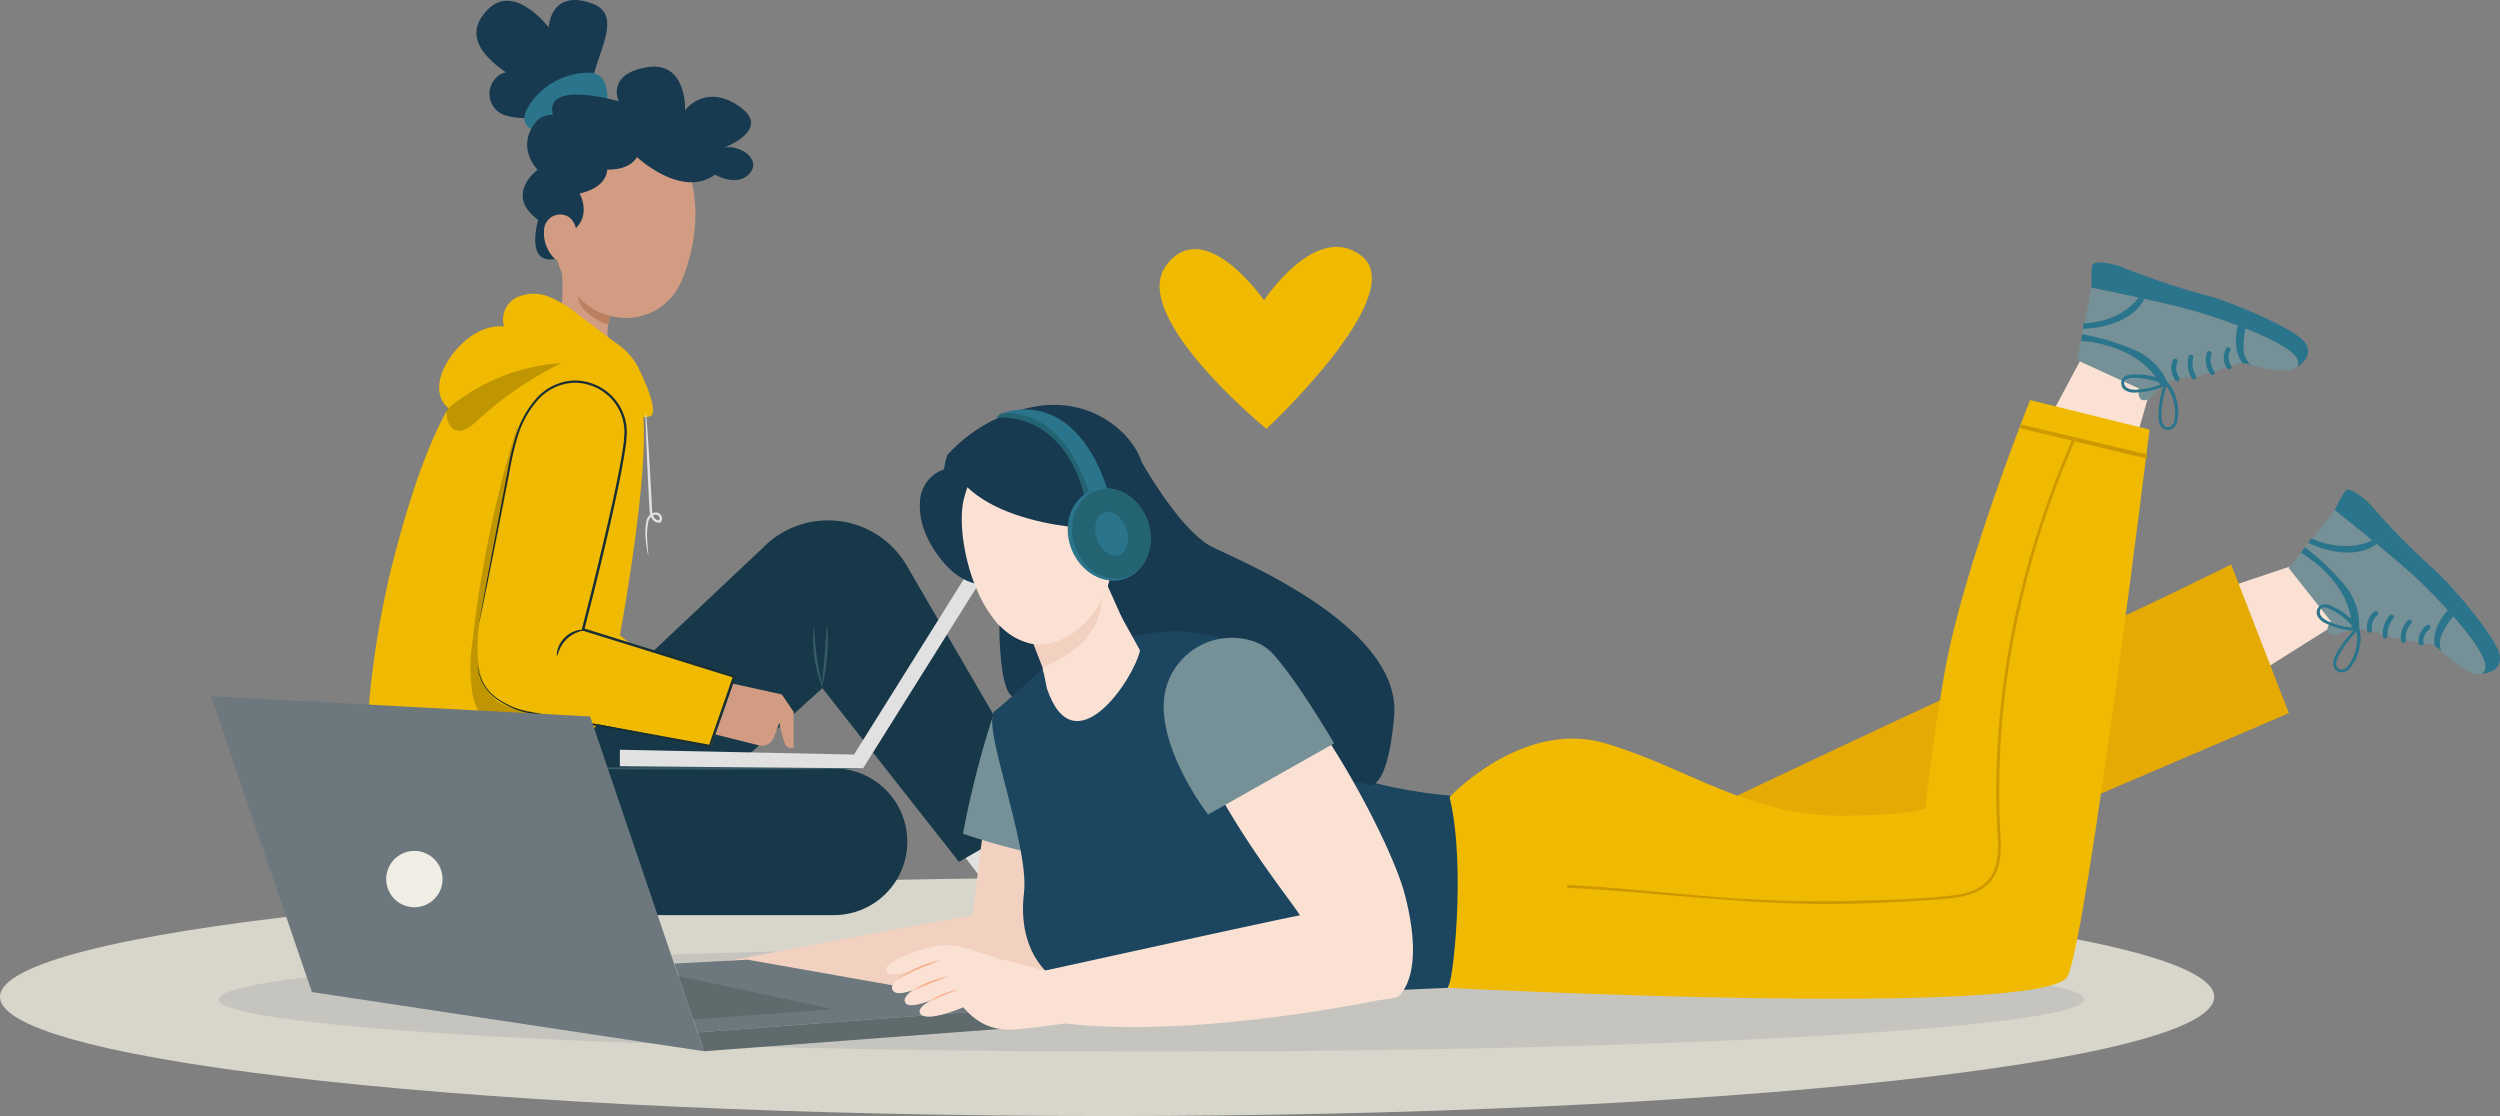 <svg id="Gruppe_3167" data-name="Gruppe 3167" xmlns="http://www.w3.org/2000/svg" xmlns:xlink="http://www.w3.org/1999/xlink" width="485.453" height="216.714" viewBox="0 0 485.453 216.714"><rect x="0" y="0" width="485.453" height="216.714" fill="#808080" stroke="none"/><defs><clipPath id="clip-path"><rect id="Rechteck_1366" data-name="Rechteck 1366" width="485.453" height="216.714" fill="none"/></clipPath><clipPath id="clip-path-3"><rect id="Rechteck_1361" data-name="Rechteck 1361" width="7.33" height="4.929" fill="none"/></clipPath><clipPath id="clip-path-4"><rect id="Rechteck_1362" data-name="Rechteck 1362" width="23.275" height="13.893" fill="none"/></clipPath><clipPath id="clip-path-5"><rect id="Rechteck_1363" data-name="Rechteck 1363" width="24.625" height="61.093" fill="none"/></clipPath><clipPath id="clip-path-6"><rect id="Rechteck_1364" data-name="Rechteck 1364" width="22.306" height="13.138" fill="none"/></clipPath></defs><g id="Gruppe_3166" data-name="Gruppe 3166" clip-path="url(#clip-path)"><g id="Gruppe_3165" data-name="Gruppe 3165"><g id="Gruppe_3164" data-name="Gruppe 3164" clip-path="url(#clip-path)"><path id="Pfad_3935" data-name="Pfad 3935" d="M204.617.653c-8.089-2.875-8.375,4.675-8.375,4.675S189.6-3.506,184.369,1.891s.259,9.807,3.556,12.17c-2.8.447-4.548,4.686-1.855,7.325s9.566.809,13.633,2.417l5.819-3.236c-4.106-5.612,7.182-17.037-.9-19.915" transform="translate(-89.695 0)" fill="#173a50"/><path id="Pfad_3936" data-name="Pfad 3936" d="M205.356,39.993c-3.731-.719-6.11-2.118-3.95-5.723A13.883,13.883,0,0,1,213.128,27.8c5.031.047,3.252,7.719,3.252,7.719Z" transform="translate(-98.742 -13.683)" fill="#2a748c"/><path id="Pfad_3937" data-name="Pfad 3937" d="M211.088,97.9c.622,5.782.83,16.3-3.475,19.744,0,0,1.057,5.9,11.617,6.818,11.616,1.007,6.051-5.284,6.051-5.284-6.208-2.064-5.636-6.754-4.148-11.075Z" transform="translate(-102.201 -48.193)" fill="#d19c81"/><path id="Pfad_3938" data-name="Pfad 3938" d="M221.784,106.1l5.945,6.034a18.281,18.281,0,0,0-.817,3.089c-2.391-.56-5.854-3.045-5.89-5.6a10.236,10.236,0,0,1,.762-3.519" transform="translate(-108.802 -52.228)" fill="#bc7f60"/><path id="Pfad_3939" data-name="Pfad 3939" d="M213.114,60.763c-1.142,9.476-1.825,13.463,2.028,19.138,5.794,8.54,17.683,7.867,21.632-1.078,3.554-8.051,4.819-22.2-3.67-27.6a13.017,13.017,0,0,0-19.99,9.544" transform="translate(-104.468 -24.192)" fill="#d19c81"/><path id="Pfad_3940" data-name="Pfad 3940" d="M206.684,67.615c3.13-.367,6.693-3.435,4.274-8.433,0,0,6.293-1.013,5.277-6.087s-10.216-12.449-13.94-7.577.505,9.068.505,9.068-6.6,4.792.107,9.74c0,0-2.846,9.448,4.087,7.393Z" transform="translate(-98.403 -21.621)" fill="#173a50"/><path id="Pfad_3941" data-name="Pfad 3941" d="M208.051,85.113a6.974,6.974,0,0,0,1.671,5.059c1.612,1.839,3.75.723,4.419-1.5.6-2,.491-5.361-1.663-6.387a3.133,3.133,0,0,0-4.426,2.825" transform="translate(-102.407 -40.354)" fill="#d19c81"/><path id="Pfad_3942" data-name="Pfad 3942" d="M217.652,44.76c4.572,1.421,8.579.7,10-1.71,0,0,8.614,8.127,15.143,3.407,0,0,4.365,2.549,6.754-.263s-2.094-5.631-4.96-4.989c0,0,9.48-3.554,2.849-8.059S237,33.941,237,33.941s.4-9.712-7.515-8.329-5.371,6.6-5.371,6.6-15.892-4.658-12.446,3.594,5.981,8.957,5.981,8.957" transform="translate(-103.958 -12.542)" fill="#173a50"/><path id="Pfad_3943" data-name="Pfad 3943" d="M214.98,335.663C96.25,335.663,0,346.025,0,358.807S96.25,381.95,214.98,381.95s214.98-10.362,214.98-23.144-96.25-23.144-214.98-23.144" transform="translate(0 -165.236)" fill="#d8d6cb"/><path id="Pfad_3944" data-name="Pfad 3944" d="M264.82,362.186c-100.025,0-181.111,4.549-181.111,10.161S164.8,382.508,264.82,382.508s181.111-4.549,181.111-10.161-81.086-10.161-181.111-10.161" transform="translate(-41.207 -178.292)" fill="#c6c4be"/><path id="Pfad_3945" data-name="Pfad 3945" d="M365.559,312.782l7.223,9.438,13.757-6.087-8.8-14.12Z" transform="translate(-179.953 -148.671)" fill="#e1e1e1"/><path id="Pfad_3946" data-name="Pfad 3946" d="M393.366,327.069l-1.571-2.4-13.48,8.53,3.178,5.325.885-.442c3.919-2,19.786-10.428,21.876-12.673,2.332-2.5-10.888,1.66-10.888,1.66" transform="translate(-186.232 -159.793)" fill="#163849"/><g id="Gruppe_3154" data-name="Gruppe 3154" transform="translate(192.858 173.596)" opacity="0.5"><g id="Gruppe_3153" data-name="Gruppe 3153"><g id="Gruppe_3152" data-name="Gruppe 3152" clip-path="url(#clip-path-3)"><path id="Pfad_3947" data-name="Pfad 3947" d="M387.17,344.029a5.619,5.619,0,0,0-3.423-2.052,4.642,4.642,0,0,0-3.907,1.033l2.3,3.823Z" transform="translate(-379.84 -341.904)" fill="#fff"/></g></g></g><g id="Gruppe_3157" data-name="Gruppe 3157" transform="translate(195.105 164.836)" opacity="0.5"><g id="Gruppe_3156" data-name="Gruppe 3156"><g id="Gruppe_3155" data-name="Gruppe 3155" clip-path="url(#clip-path-4)"><path id="Pfad_3948" data-name="Pfad 3948" d="M402.873,325.259s4.784-1.2,4.666-.228-15.833,10.1-23.116,13.514l-.157-.32,18.42-10.486s-.594-1.98.187-2.479" transform="translate(-384.267 -324.651)" fill="#fff"/></g></g></g><path id="Pfad_3949" data-name="Pfad 3949" d="M185.753,255.1l53.821-50.753a17.693,17.693,0,0,1,28.013,3.584l27.536,47.316-17.471,10.08L251.131,231.6l-26.575,24.012Z" transform="translate(-91.44 -97.97)" fill="#163849"/><path id="Pfad_3950" data-name="Pfad 3950" d="M154.44,304.322c-.228.684-1.825,18.025,21.447,18.025h62.181a14.251,14.251,0,0,0,0-28.5h-57.9a14.246,14.246,0,0,0-6,1.323Z" transform="translate(-75.973 -144.65)" fill="#163849"/><path id="Pfad_3951" data-name="Pfad 3951" d="M274.46,293.6c0,.138-12.843.249-28.682.249s-28.684-.112-28.684-.249,12.84-.249,28.684-.249,28.682.112,28.682.249" transform="translate(-106.868 -144.408)" fill="#375a64"/><path id="Pfad_3952" data-name="Pfad 3952" d="M311.022,239.824c.15,0,.156,2.69.644,5.952.472,3.265,1.241,5.841,1.1,5.886a24.941,24.941,0,0,1-1.743-11.838" transform="translate(-153.028 -118.057)" fill="#375a64"/><path id="Pfad_3953" data-name="Pfad 3953" d="M315.336,239.061a37.563,37.563,0,0,1-1.042,12.156c-.142-.025.239-2.729.521-6.078s.377-6.077.521-6.078" transform="translate(-154.701 -117.682)" fill="#375a64"/><path id="Pfad_3954" data-name="Pfad 3954" d="M237.072,250.3V247.1l45.462.93,26.176-41.822,2.4,1.733L284.295,250.7Z" transform="translate(-116.703 -101.51)" fill="#e1e1e1"/><path id="Pfad_3955" data-name="Pfad 3955" d="M286.5,263.572l2.288,3.393v6.986a1.516,1.516,0,0,1-1.657-.673,28.049,28.049,0,0,1-1.1-4.183l-1.107,2.86a2.467,2.467,0,0,1-2.9,1.5l-8.429-2.114,3.444-9.851Z" transform="translate(-134.678 -128.725)" fill="#d19c81"/><path id="Pfad_3956" data-name="Pfad 3956" d="M174.4,132.7s-12.583,3.145-16.358,8.808-8.075,15.059-12.706,33.284c-4.041,15.9-7.159,41.3-2.783,47.264,3.014,4.1,4.935,5.148,4.935,5.148l9.71-3.478a75.079,75.079,0,0,0,25.287-15.218l14.9-13.594-7.887-6.221s6-32.409,4.4-43.733c-1.394-9.9-19.5-12.26-19.5-12.26" transform="translate(-69.13 -65.324)" fill="#f0ba03"/><path id="Pfad_3957" data-name="Pfad 3957" d="M191.2,132.437c-4.842,1.2-9.5,3.168-16.119,3.722a7.341,7.341,0,0,1-4.468-.973c-4.177-2.579-2.731-7.354-.447-10.569,2.42-3.408,6.23-6.341,10.389-5.922a4.79,4.79,0,0,1,2.377-5.6,7.83,7.83,0,0,1,6.438-.145,23.181,23.181,0,0,1,5.64,3.465l7.115,5.37a13.534,13.534,0,0,1,4.163,4.243c.921,1.775,4.327,8.737,2.814,10.043,0,0-1.935.564-2.871,0a1.785,1.785,0,0,1-.174-.122,17.406,17.406,0,0,0-14.855-3.509" transform="translate(-82.68 -55.295)" fill="#f0ba03"/><path id="Pfad_3958" data-name="Pfad 3958" d="M191.289,163.557l-8.318,38.88a13.92,13.92,0,0,0,8.851,15.993l36.147,6.932,4.507-13.473-29.334-9.151,8.6-37.56Z" transform="translate(-89.918 -80.514)" fill="#f0ba03"/><path id="Pfad_3959" data-name="Pfad 3959" d="M182.66,200.951a1.266,1.266,0,0,1,.057.227c.035.168.079.388.137.673l.1.5.21.578.247.676.4.722a9.64,9.64,0,0,0,2.924,3.09,16.4,16.4,0,0,0,5.3,2.313L227.8,216.27l-.242.14,4.7-13.479.149.3-29.338-9.135-.225-.07.058-.23,1.609-6.306c1.7-6.808,3.3-13.472,4.693-19.94.681-3.235,1.327-6.422,1.771-9.562.131-.785.127-1.562.2-2.337a10.354,10.354,0,0,0-.256-2.273,9.493,9.493,0,0,0-2-3.983,9.787,9.787,0,0,0-7.664-3.432,10,10,0,0,0-7.116,3.6,18.76,18.76,0,0,0-3.667,6.758,59.82,59.82,0,0,0-1.663,7c-1.778,9.011-3.217,16.31-4.217,21.377l-1.171,5.807-.317,1.508c-.074.339-.125.511-.125.511s.017-.178.075-.52l.269-1.517c.25-1.352.613-3.311,1.079-5.825l4.061-21.407A59.722,59.722,0,0,1,190.1,156.2a19.115,19.115,0,0,1,3.724-6.914,10.427,10.427,0,0,1,7.41-3.765,10.225,10.225,0,0,1,8.028,3.572,9.959,9.959,0,0,1,2.109,4.176,10.814,10.814,0,0,1,.272,2.383c-.07.793-.069,1.608-.2,2.395-.444,3.167-1.088,6.358-1.766,9.6-1.386,6.479-2.981,13.147-4.687,19.96l-1.611,6.311-.167-.3,29.328,9.167.229.072-.08.226-4.735,13.467-.061.174-.181-.034c-14.8-2.767-27.113-5.027-35.746-6.721a16.47,16.47,0,0,1-5.353-2.4,9.671,9.671,0,0,1-2.927-3.183l-.388-.741-.236-.691-.2-.589c-.03-.185-.058-.354-.083-.506-.044-.288-.078-.512-.1-.682a1.217,1.217,0,0,1-.024-.231" transform="translate(-89.917 -71.634)" fill="#1a2e35"/><path id="Pfad_3960" data-name="Pfad 3960" d="M213.019,245.88c-.056,0-.107-.456.076-1.162a5.429,5.429,0,0,1,3.923-3.768c.713-.155,1.164-.086,1.164-.029.005.08-.426.139-1.066.368a6.277,6.277,0,0,0-3.688,3.542c-.254.629-.331,1.058-.41,1.05" transform="translate(-104.836 -118.565)" fill="#1a2e35"/><g id="Gruppe_3160" data-name="Gruppe 3160" transform="translate(91.336 82.525)" opacity="0.2"><g id="Gruppe_3159" data-name="Gruppe 3159"><g id="Gruppe_3158" data-name="Gruppe 3158" clip-path="url(#clip-path-5)"><path id="Pfad_3961" data-name="Pfad 3961" d="M189.076,162.536a224.058,224.058,0,0,0-8.706,41.523,33.454,33.454,0,0,0-.191,9.769,10.833,10.833,0,0,0,13.725,9.526c3-.568,7.85-1.232,10.61-2.536l-16.173-3.334s-10.428-.649-5.95-20.618,6.686-34.331,6.686-34.331" transform="translate(-179.889 -162.536)"/></g></g></g><g id="Gruppe_3163" data-name="Gruppe 3163" transform="translate(86.721 70.496)" opacity="0.2"><g id="Gruppe_3162" data-name="Gruppe 3162"><g id="Gruppe_3161" data-name="Gruppe 3161" clip-path="url(#clip-path-6)"><path id="Pfad_3962" data-name="Pfad 3962" d="M170.813,147.554c-.064,1.6.085,3.563,1.535,4.231,1.491.686,3.106-.559,4.312-1.671a69.489,69.489,0,0,1,16.446-11.271,38.511,38.511,0,0,0-22.264,9" transform="translate(-170.801 -138.844)"/></g></g></g><path id="Pfad_3963" data-name="Pfad 3963" d="M247.387,185.5a3.3,3.3,0,0,1-.192-.809c-.095-.529-.228-1.3-.315-2.295a11.578,11.578,0,0,1,.164-3.572,2.061,2.061,0,0,1,1.571-1.607,1.212,1.212,0,0,1,1.227.5,1.1,1.1,0,0,1-.07,1.4l-.048.048-.074.013a1.549,1.549,0,0,1-1.373-.538,2.532,2.532,0,0,1-.587-1.351c-.116-.958-.12-1.876-.184-2.849-.238-4.588-.426-8.743-.537-11.751-.042-1.43-.078-2.626-.106-3.564a6.578,6.578,0,0,1,.029-1.31,6.613,6.613,0,0,1,.164,1.3c.07.936.158,2.129.264,3.556.2,3,.444,7.155.682,11.743.062.955.07,1.935.172,2.8a2.058,2.058,0,0,0,.458,1.1,1.083,1.083,0,0,0,.939.4l-.122.06a.646.646,0,0,0,.012-.8.758.758,0,0,0-.782-.319,1.657,1.657,0,0,0-1.255,1.285,12.086,12.086,0,0,0-.256,3.441c.112,1.959.287,3.115.217,3.123" transform="translate(-121.499 -77.687)" fill="#e1e1e1"/><path id="Pfad_3964" data-name="Pfad 3964" d="M423.2,214.9c-.824-.164-11.488-4.853-11.488-4.853l-22.529,11.81,13.26,14.71,36.9,1.641s.989-8.206,0-9.52S424.024,215.064,423.2,214.9" transform="translate(-191.582 -103.399)" fill="#173a50"/><path id="Pfad_3965" data-name="Pfad 3965" d="M482.677,96.14c-8.8-6.778-18.9,8.666-18.9,8.666s-11.6-16.812-19.028-6.751c-7.27,9.845,19.477,31.693,19.477,31.693s28.145-26.136,18.447-33.607" transform="translate(-218.32 -46.48)" fill="#f0ba03"/><path id="Pfad_3966" data-name="Pfad 3966" d="M342.3,307.3l-15.439-2.9c-2.088,11-2.836,23.216-3.34,23.216-.907,0-49.653,9.262-49.653,9.262l.949,6.909s65.482,1.9,67.976-.537,2.6-8.179.968-19.625c-.545-3.829-.642-10.241-1.46-16.325" transform="translate(-134.817 -149.846)" fill="#f3d1c1"/><path id="Pfad_3967" data-name="Pfad 3967" d="M368.285,296.791s13,4.518,17.332,3.916-11.554-26.649-11.554-26.649a186.506,186.506,0,0,0-5.778,22.734" transform="translate(-181.294 -134.909)" fill="#759096"/><path id="Pfad_3968" data-name="Pfad 3968" d="M434.817,258.422c-6.009-16.322-9.976-15.765-17.685-16.894s-25.94,5.147-25.94,5.147-8.174,7.906-11.171,10.165,6.757,25.906,5.6,35.467c-1.137,9.39,3.01,17.332,11.888,19.2,9.647,2.033,70.407-.858,70.407-.858,3.618-8.371,3.538-23.222,2.713-37.153,0,0-30.784-1.418-35.812-15.077" transform="translate(-186.789 -118.829)" fill="#1c4660"/><path id="Pfad_3969" data-name="Pfad 3969" d="M394.039,219.514l.862,4.369,1.228,6.24,1.127,5.719c5.286,15.655,16.948-1.912,18.088-7.389l-11.622-20.9Z" transform="translate(-193.972 -102.171)" fill="#fae1d4"/><path id="Pfad_3970" data-name="Pfad 3970" d="M397.612,240.927c1.762-.418,5.487-5.972,6.833-18.11l-8.709,8.581Z" transform="translate(-194.807 -109.685)" fill="#32251d"/><path id="Pfad_3971" data-name="Pfad 3971" d="M837.089,221.671l8.237,17.4L865.918,226.1c4.847-2.807-2.04-7.16-4.338-12.639Z" transform="translate(-412.071 -105.081)" fill="#fae1d4"/><path id="Pfad_3972" data-name="Pfad 3972" d="M718.391,234.164c-20.058,8.974-60.184,28.068-60.184,28.068,9.372,12.172,27.726,17.8,27.726,17.8l82.537-35.3-11.2-28.888s-16.706,8.41-38.878,18.329" transform="translate(-324.013 -106.248)" fill="#e5ab04"/><path id="Pfad_3973" data-name="Pfad 3973" d="M788.033,130.705,776.255,152.7l16.813,10.352,7.444-25.99c.258-5.579-6.612-5.311-12.479-6.356" transform="translate(-382.124 -64.342)" fill="#fae1d4"/><path id="Pfad_3974" data-name="Pfad 3974" d="M829.421,131.118a4.935,4.935,0,0,1-2.287-.852c-.386-.266-.834.31-.446.576a5.7,5.7,0,0,0,2.663.991.484.484,0,0,1,.136-.063l.012,0a.333.333,0,0,0-.078-.648" transform="translate(-406.877 -64.092)" fill="#fae1d4"/><path id="Pfad_3975" data-name="Pfad 3975" d="M831.815,129.38a4.942,4.942,0,0,1-2.287-.852c-.386-.266-.834.31-.446.576a5.7,5.7,0,0,0,2.663.991.491.491,0,0,1,.137-.063l.013,0a.333.333,0,0,0-.079-.648" transform="translate(-408.056 -63.236)" fill="#fae1d4"/><path id="Pfad_3976" data-name="Pfad 3976" d="M835.02,127.482a4.935,4.935,0,0,1-2.287-.852c-.386-.266-.834.31-.446.576a5.7,5.7,0,0,0,2.663.991.491.491,0,0,1,.137-.063l.012,0a.333.333,0,0,0-.078-.648" transform="translate(-409.633 -62.302)" fill="#fae1d4"/><path id="Pfad_3977" data-name="Pfad 3977" d="M839.032,126.283a4.935,4.935,0,0,1-2.287-.852c-.386-.266-.834.31-.446.576a5.7,5.7,0,0,0,2.663.991.492.492,0,0,1,.137-.063l.013,0a.333.333,0,0,0-.079-.648" transform="translate(-411.608 -61.712)" fill="#fae1d4"/><path id="Pfad_3978" data-name="Pfad 3978" d="M650.247,205.481c-2.347,13.139-3.734,26.043-3.734,26.043s3.223,1.963-15.595,2.189S600.4,224.4,584.3,219.659,554.041,230.1,554.041,230.1c3.286,13.422.585,37.043-.352,37.043,0,0,116.541,6.053,120.4-2.305s15.871-106.1,15.871-106.1l-23.181-5.729s-12.9,32.164-16.528,52.47" transform="translate(-272.563 -75.322)" fill="#f0ba03"/><path id="Pfad_3979" data-name="Pfad 3979" d="M697.441,167.624C687.133,191.2,681.58,217,682.767,242.771c.14,3.038.588,6.532-.894,9.332-1.614,3.047-4.975,3.917-8.163,4.26-6.064.653-12.232.828-18.326.988a257.345,257.345,0,0,1-27.625-.776c-9.436-.769-18.841-1.8-28.3-2.284-.359-.018-.358.538,0,.556,17.825.915,35.457,3.424,53.345,3.116,6.343-.109,12.686-.419,19.013-.882,4.618-.338,9.712-1.226,11.17-6.314.741-2.586.46-5.35.338-7.995q-.233-5.077-.121-10.161A159.018,159.018,0,0,1,685,212.077,177.162,177.162,0,0,1,697.923,167.9c.142-.325-.339-.608-.482-.281" transform="translate(-294.961 -82.444)" fill="#ce9900"/><path id="Pfad_3980" data-name="Pfad 3980" d="M797.024,168.139c-6.165-1.444-17.822-4.227-23.988-5.671a.377.377,0,1,0-.138.739c6.165,1.444,17.738,4.292,23.9,5.735.524.123.747-.681.222-.8" transform="translate(-380.309 -79.971)" fill="#ce9900"/><path id="Pfad_3981" data-name="Pfad 3981" d="M817.557,114.656c-6.008-1.785-20.408-4.65-20.408-4.65l-2.855,14.054,12.054,5.526s-.66,3.3,2.072,1.99c0,0,2.773-4,7.251-4.2s9.879-3.145,11.431-2.647,10.328,3.069,10.174-.239-13.711-8.049-19.719-9.834" transform="translate(-391.004 -54.152)" fill="#759096"/><path id="Pfad_3982" data-name="Pfad 3982" d="M822.162,106.782a145.83,145.83,0,0,1-15.585-5.179c-1.751-.838-6.277-1.924-6.569-.579a22.8,22.8,0,0,0-.132,4.248s14.4,2.866,20.408,4.65,19.566,6.525,19.72,9.833a1.375,1.375,0,0,1-.145.708l.2.035s3.628-2.3.755-5.115-15.072-7.8-18.653-8.6" transform="translate(-393.731 -49.419)" fill="#2a748c"/><path id="Pfad_3983" data-name="Pfad 3983" d="M856.606,128.941a15.018,15.018,0,0,1,.4-3.974l-1.484-.5s-1.387,4.328.906,7.368a4.6,4.6,0,0,1,1.623.3,4.01,4.01,0,0,1-1.444-3.194" transform="translate(-420.94 -61.273)" fill="#2a748c"/><path id="Pfad_3984" data-name="Pfad 3984" d="M796.727,118.808l-.117,1.044s9.018.012,11.955-5.877l-1.15-.221s-2.849,4.609-10.688,5.054" transform="translate(-392.144 -55.997)" fill="#2a748c"/><path id="Pfad_3985" data-name="Pfad 3985" d="M806.928,131.165a46.1,46.1,0,0,0-10.867-3.348l-.189,1.312s9.962.365,14.639,7.221l.926,1.567,1.264-.62a12.29,12.29,0,0,0-5.773-6.132" transform="translate(-391.781 -62.92)" fill="#2a748c"/><path id="Pfad_3986" data-name="Pfad 3986" d="M851.762,133.445a.464.464,0,0,0-.086-.525.482.482,0,0,0-.134-.1.468.468,0,0,0-.623.217,3.7,3.7,0,0,0,.233,3.858.474.474,0,0,0,.657.076.464.464,0,0,0,.076-.653,2.787,2.787,0,0,1-.123-2.877" transform="translate(-418.669 -65.362)" fill="#2a748c"/><path id="Pfad_3987" data-name="Pfad 3987" d="M844.693,134.884a.467.467,0,0,0-.875-.328,4.674,4.674,0,0,0,.642,4.169.466.466,0,1,0,.749-.554,3.769,3.769,0,0,1-.517-3.287" transform="translate(-415.257 -66.089)" fill="#2a748c"/><path id="Pfad_3988" data-name="Pfad 3988" d="M837.732,136.228a.463.463,0,0,0-.115-.451.459.459,0,0,0-.207-.123.467.467,0,0,0-.577.319,5.622,5.622,0,0,0,.634,4.258.466.466,0,0,0,.787-.5,4.755,4.755,0,0,1-.522-3.5" transform="translate(-411.853 -66.769)" fill="#2a748c"/><path id="Pfad_3989" data-name="Pfad 3989" d="M831.661,137.78a.467.467,0,0,0-.9-.268,4.043,4.043,0,0,0,.525,3.9.452.452,0,0,0,.655.031.465.465,0,0,0,.038-.654,3.17,3.17,0,0,1-.323-3" transform="translate(-408.84 -67.529)" fill="#2a748c"/><path id="Pfad_3990" data-name="Pfad 3990" d="M821.417,146.416a11.613,11.613,0,0,0-1.2-1.761l-.615-.5a.329.329,0,0,0-.018.071c-.008.009-.019.015-.026.025a15.214,15.214,0,0,0-3.992-.988,14.659,14.659,0,0,0-2.009-.058,3,3,0,0,0-1.823.521,1.621,1.621,0,0,0,.4,2.611,3.48,3.48,0,0,0,1.88.377,15.583,15.583,0,0,0,4.117-.683,9.191,9.191,0,0,0,1.02-.377c.092-.041.178-.092.266-.141a19.061,19.061,0,0,0-.84,4.01,14.339,14.339,0,0,0-.089,2.219,2.6,2.6,0,0,0,.719,1.79,1.572,1.572,0,0,0,1.681.342,2.174,2.174,0,0,0,1.19-1.385,8.178,8.178,0,0,0-.03-4.155,10.239,10.239,0,0,0-.632-1.917m-2.551-1.238c-.325.112-.648.228-.976.33a14.805,14.805,0,0,1-1.929.466,12.957,12.957,0,0,1-1.708.179,3.455,3.455,0,0,1-1.712-.26,1.293,1.293,0,0,1-.747-1.107c.016-.622.694-.835,1.211-.889a12.207,12.207,0,0,1,3.416.248,14.933,14.933,0,0,1,2.957.876c-.171.051-.343.1-.511.157m2.7,6.968a1.566,1.566,0,0,1-1.141,1.3c-.668.1-1.127-.552-1.269-1.118a6.423,6.423,0,0,1-.073-1.877,19.2,19.2,0,0,1,.211-1.988,21.557,21.557,0,0,1,.72-3.042c.259.44.564.858.784,1.323a9.6,9.6,0,0,1,.638,1.8,7.968,7.968,0,0,1,.13,3.6" transform="translate(-399.341 -70.489)" fill="#2a748c"/><path id="Pfad_3991" data-name="Pfad 3991" d="M900.295,208.487c-4.537-4.311-16.054-13.388-16.054-13.388l-8.957,11.223,8.214,10.383s-2.091,2.636.937,2.711c0,0,4.3-2.309,8.375-.455s10.234,1.676,11.389,2.821,7.8,7.413,9.171,4.4-8.539-13.381-13.075-17.692" transform="translate(-430.873 -96.041)" fill="#759096"/><path id="Pfad_3992" data-name="Pfad 3992" d="M912.085,202.715a145.2,145.2,0,0,1-11.517-11.674c-1.176-1.539-4.713-4.557-5.586-3.492a22.825,22.825,0,0,0-2.056,3.724s11.517,9.076,16.054,13.388,14.448,14.677,13.075,17.692a1.378,1.378,0,0,1-.452.565l.164.122s4.282-.407,3.006-4.214-9.863-13.777-12.687-16.112" transform="translate(-439.558 -92.215)" fill="#2a748c"/><path id="Pfad_3993" data-name="Pfad 3993" d="M931.086,240.331a4.573,4.573,0,0,1,1.31,1,4,4,0,0,1,.172-3.5,15.044,15.044,0,0,1,2.169-3.359l-1.1-1.114s-3.211,3.227-2.555,6.973" transform="translate(-458.299 -114.874)" fill="#2a748c"/><path id="Pfad_3994" data-name="Pfad 3994" d="M883.369,205.909l-.581.876s8.026,4.1,13.328.182l-.922-.718s-4.641,2.814-11.826-.341" transform="translate(-434.567 -101.362)" fill="#2a748c"/><path id="Pfad_3995" data-name="Pfad 3995" d="M880.781,209.3l-.768,1.083s8.706,4.839,9.743,13.064l.11,1.815,1.408.02a12.245,12.245,0,0,0-2.343-8.077,45.892,45.892,0,0,0-8.15-7.9" transform="translate(-433.201 -103.031)" fill="#2a748c"/><path id="Pfad_3996" data-name="Pfad 3996" d="M927.2,239.136a.468.468,0,0,0-.654-.089,3.7,3.7,0,0,0-1.553,3.542.472.472,0,0,0,.55.366.465.465,0,0,0,.366-.547,2.788,2.788,0,0,1,1.2-2.618.464.464,0,0,0,.088-.652" transform="translate(-455.322 -117.628)" fill="#2a748c"/><path id="Pfad_3997" data-name="Pfad 3997" d="M920.234,237.142a.468.468,0,0,0-.66-.031,4.675,4.675,0,0,0-1.33,4,.467.467,0,0,0,.92-.154A3.771,3.771,0,0,1,920.2,237.8a.462.462,0,0,0,.132-.481.454.454,0,0,0-.1-.177" transform="translate(-451.998 -116.662)" fill="#2a748c"/><path id="Pfad_3998" data-name="Pfad 3998" d="M913.273,235.158a.468.468,0,0,0-.66.023,5.626,5.626,0,0,0-1.379,4.08.467.467,0,0,0,.93-.088,4.76,4.76,0,0,1,1.134-3.357.464.464,0,0,0-.024-.658" transform="translate(-448.563 -115.699)" fill="#2a748c"/><path id="Pfad_3999" data-name="Pfad 3999" d="M907.232,233.814a.468.468,0,0,0-.66.013,4.046,4.046,0,0,0-1.31,3.707.451.451,0,0,0,.57.325.467.467,0,0,0,.332-.566,3.171,3.171,0,0,1,1.083-2.821.463.463,0,0,0,.109-.459.458.458,0,0,0-.123-.2" transform="translate(-445.597 -115.035)" fill="#2a748c"/><path id="Pfad_4000" data-name="Pfad 4000" d="M893.992,235.076a.339.339,0,0,0-.049.055c-.011,0-.024.005-.035.01a15.14,15.14,0,0,0-3.1-2.688,14.655,14.655,0,0,0-1.762-.962,3,3,0,0,0-1.861-.362,1.622,1.622,0,0,0-.836,2.506,3.469,3.469,0,0,0,1.5,1.188,15.571,15.571,0,0,0,3.979,1.257,9.311,9.311,0,0,0,1.08.126c.1,0,.2,0,.3-.005a19.135,19.135,0,0,0-2.578,3.19,14.376,14.376,0,0,0-1.092,1.936,2.6,2.6,0,0,0-.176,1.92,1.567,1.567,0,0,0,1.34,1.066,2.183,2.183,0,0,0,1.692-.695,8.207,8.207,0,0,0,1.869-3.714,10.257,10.257,0,0,0,.311-1.993,11.586,11.586,0,0,0-.26-2.111Zm-1.126.575c-.34-.047-.681-.09-1.02-.148a14.779,14.779,0,0,1-1.93-.46,13.034,13.034,0,0,1-1.6-.614,3.447,3.447,0,0,1-1.405-1.007,1.289,1.289,0,0,1-.16-1.325c.3-.547,1-.429,1.485-.243a12.182,12.182,0,0,1,2.929,1.768,14.908,14.908,0,0,1,2.233,2.12c-.175-.033-.35-.067-.527-.092m1.008,2.27a9.574,9.574,0,0,1-.254,1.894,7.979,7.979,0,0,1-1.527,3.266,1.573,1.573,0,0,1-1.609.639c-.642-.21-.751-1-.62-1.57a6.424,6.424,0,0,1,.792-1.7,19.187,19.187,0,0,1,1.095-1.676,21.653,21.653,0,0,1,2.03-2.384c.03.51.111,1.02.095,1.534" transform="translate(-436.177 -113.756)" fill="#2a748c"/><path id="Pfad_4001" data-name="Pfad 4001" d="M413.086,182.528c-6.37-3.064-13.954-16.722-13.954-16.722-1.6-5.242-9.655-12.9-21.224-10.516a29.678,29.678,0,0,0-16.491,9.359s-2.344,7.9.933,9.01c0,0,21.905,5.884,26.874,4.675s6.163,4.082,6.163,4.082c3.827,7.548,7.375,9.3,17.918,14.337S419.9,227.83,419.9,227.83l22.4.438s4.393,4.158,5.931-12.913-28.774-29.763-35.144-32.828" transform="translate(-177.514 -76.224)" fill="#173a50"/><path id="Pfad_4002" data-name="Pfad 4002" d="M356.764,196.592c7.665,9.775,16.957,2.017,16.957,2.017l-9-20.028c-10.413-.382-14.932,9.109-7.953,18.01" transform="translate(-173.972 -87.904)" fill="#173a50"/><path id="Pfad_4003" data-name="Pfad 4003" d="M351.8,185.764c-.342,6.288,4.343,11.19,4.343,11.19s-.194-11.983,2.039-13.92l3.433-2.342-4.347-1.634a6.932,6.932,0,0,0-5.468,6.706" transform="translate(-173.169 -88.144)" fill="#173a50"/><path id="Pfad_4004" data-name="Pfad 4004" d="M363.118,173.136a.045.045,0,0,0,0,.09.045.045,0,0,0,0-.09" transform="translate(-178.729 -85.229)" fill="#3b3c56"/><path id="Pfad_4005" data-name="Pfad 4005" d="M368.245,181.139c-.992,3.925-.205,11.057,2.31,17.183.007.022.016.043.024.064.1.226.2.458.3.693a24.908,24.908,0,0,0,3.309,5.592,12.741,12.741,0,0,0,6.028,4.4c9.679,3,19.412-8.863,16.154-21.795-3.423-13.589-23.371-24.921-28.121-6.133" transform="translate(-181.07 -84.296)" fill="#fae1d4"/><path id="Pfad_4006" data-name="Pfad 4006" d="M423.812,201.719a2.8,2.8,0,0,0-1.483,2.459s2.48,3.752.7,6.347c-.438.64-.186.971.363,1.049a4.279,4.279,0,0,0,3.576-1.632,6.931,6.931,0,0,0,1.052-4.134c-.109-2.459-2.017-5.289-4.212-4.089" transform="translate(-207.893 -99.159)" fill="#f3d1c1"/><path id="Pfad_4007" data-name="Pfad 4007" d="M420.055,201.412a.017.017,0,0,0,0,.035.017.017,0,0,0,0-.035" transform="translate(-206.771 -99.148)" fill="#f4835d"/><path id="Pfad_4008" data-name="Pfad 4008" d="M407.678,226.852c-2.964,4.756-7.51,8.628-12.412,8.207l1.694,4.545.763,2.787,17.128-7.04L409.5,223.379a26.114,26.114,0,0,1-1.821,3.473" transform="translate(-194.576 -109.962)" fill="#fae1d4"/><path id="Pfad_4009" data-name="Pfad 4009" d="M407.7,230.652c-2.964,4.756-7.535,7.712-12.436,7.291l1.695,4.545c12.508-5.25,11.463-13.251,11.463-13.251s-.576,1.179-.721,1.415" transform="translate(-194.576 -112.846)" fill="#f3d1c1"/><path id="Pfad_4010" data-name="Pfad 4010" d="M366.4,162.934l-2.883,4.812c6.133,13.02,31.075,12.639,31.075,12.639l-8.421-22.8Z" transform="translate(-178.945 -77.572)" fill="#173a50"/><path id="Pfad_4011" data-name="Pfad 4011" d="M382.206,239.164s-.082,12.42,2.553,13.815l5.9-5.444-1.826-4.706a12.259,12.259,0,0,1-6.63-3.665" transform="translate(-188.147 -117.732)" fill="#173a50"/><path id="Pfad_4012" data-name="Pfad 4012" d="M435.568,250.83q-.29-.092-.574-.171a9.775,9.775,0,0,0-12.022,11.826c4.112,16.616,22.662,38.5,21.887,38.5-.907,0-53.8,11.668-53.8,11.668l5.1,4.5s65.482,1.9,67.976-.536,4.081-8.405,1.188-19.613-20.46-43.236-29.751-46.173" transform="translate(-192.506 -123.21)" fill="#fae1d4"/><path id="Pfad_4013" data-name="Pfad 4013" d="M462.364,244.54a13.228,13.228,0,0,0-17.15,10.518c-1.537,10.241,8.454,23.165,8.454,23.165L478.142,264.4s-7.022-12.07-11.913-17.415a9,9,0,0,0-3.865-2.447" transform="translate(-219.085 -120.052)" fill="#759096"/><path id="Pfad_4014" data-name="Pfad 4014" d="M80.681,266.266l19.6,57.449,76.108,11.49-22.074-65Z" transform="translate(-39.717 -131.074)" fill="#6c787d"/><path id="Pfad_4015" data-name="Pfad 4015" d="M257.94,367.786l4.5,13.35,62.93-4.705-53.265-9.411Z" transform="translate(-126.975 -180.672)" fill="#6c787d"/><path id="Pfad_4016" data-name="Pfad 4016" d="M262.31,381.7l27.127-1.97-29.982-6.456Z" transform="translate(-127.721 -183.749)" fill="#5f6a6d"/><path id="Pfad_4017" data-name="Pfad 4017" d="M266.809,390.261l1.208,3.666,61.831-4.651-.11-3.72Z" transform="translate(-131.341 -189.796)" fill="#5f6a6d"/><path id="Pfad_4018" data-name="Pfad 4018" d="M153.117,325.426a5.471,5.471,0,1,0,5.492,5.471,5.481,5.481,0,0,0-5.492-5.471" transform="translate(-72.671 -160.196)" fill="#efede4"/><path id="Pfad_4019" data-name="Pfad 4019" d="M360.577,364.027c-1.462-.517-3.151-1.1-4.536-1.538a20.409,20.409,0,0,0-6.367-1.069c-2.222.269-11.348,2.812-10.776,5.03.33,1.282,3.528.452,5.8-.318-2.245.939-5.252,2.509-4.567,3.985.449.967,2.128.7,3.926.057-1.173.8-1.934,1.7-1.387,2.511.577.858,2.863.245,4.942-.549-1.43.793-2.617,1.742-2.125,2.549,1.19,1.945,8.379-1.189,8.379-1.189,3.335,3.839,6.566,4.377,9.016,4.271a.418.418,0,0,0,.2.013l.134-.031h0l.053-.012c-.261-.039-.4-.06-.4-.06a90.846,90.846,0,0,1-2.294-13.649" transform="translate(-166.815 -177.901)" fill="#fae1d4"/><path id="Pfad_4020" data-name="Pfad 4020" d="M351.252,367.242c-5.972,1.423-8.464,3.944-8.384,3.89a36.01,36.01,0,0,1,6.051-2.9c.911-.346,1.435-.606,2.347-.953.023-.009.009-.04-.014-.034" transform="translate(-168.782 -180.781)" fill="#f8ae8c"/><path id="Pfad_4021" data-name="Pfad 4021" d="M355.967,373.413a20.942,20.942,0,0,0-6.907,2.648c-.079.054-.037.074.052.037,1.15-.472,5.7-2.242,6.866-2.657.018-.007.007-.03-.012-.027" transform="translate(-171.81 -183.818)" fill="#f8ae8c"/><path id="Pfad_4022" data-name="Pfad 4022" d="M360.762,378.532a15.53,15.53,0,0,0-5.287,2.208c-.081.05-.015.079.074.04,1.743-.767,3.105-1.381,5.23-2.184.033-.013.021-.074-.018-.064" transform="translate(-174.971 -186.338)" fill="#f8ae8c"/><path id="Pfad_4023" data-name="Pfad 4023" d="M390.658,364.221l-9.193-2.356c-.626.107.709,13.435,1.7,13.764s11.284-1.149,11.284-1.149c27.511,3.118,64.882-5.336,64.882-5.336L435.549,357Z" transform="translate(-187.703 -175.739)" fill="#fae1d4"/><path id="Pfad_4024" data-name="Pfad 4024" d="M386.952,156.607a11.808,11.808,0,0,0-4.291.9c14.5-.342,16.449,16.762,16.449,16.762l4.645-.826s-3.886-17.16-16.8-16.834" transform="translate(-188.371 -77.09)" fill="#2a748c"/><path id="Pfad_4025" data-name="Pfad 4025" d="M382.716,157.991c-.118,0-.238.011-.357.019-1,.3-1.143.829-1.143.829,14.5-.342,17.183,16.11,17.183,16.11l1.1-.2c-.28-1.164-4.341-17.075-16.786-16.761" transform="translate(-187.659 -77.771)" fill="#246372"/><path id="Pfad_4026" data-name="Pfad 4026" d="M414.009,186.806c-4.238.955-6.618,5.679-5.315,10.552s5.795,8.05,10.033,7.1,6.618-5.679,5.315-10.552-5.8-8.05-10.033-7.1" transform="translate(-201.011 -91.875)" fill="#2a748c"/><path id="Pfad_4027" data-name="Pfad 4027" d="M421.479,188.577a7.179,7.179,0,0,0-5.985-1.458,6.679,6.679,0,0,0-4.241,3.12,9.261,9.261,0,0,0-.855,7.169,10,10,0,0,0,3.511,5.371,7.179,7.179,0,0,0,5.985,1.458c.075-.017.15-.036.224-.055a6.7,6.7,0,0,0,4.017-3.065,9.263,9.263,0,0,0,.854-7.17,10,10,0,0,0-3.511-5.371m-1.167,10.235a2.255,2.255,0,0,1-1.4,1.081c-1.647.371-3.567-1.292-4.193-3.632a4.893,4.893,0,0,1,.36-3.718,2.273,2.273,0,0,1,1.334-1.065l.069-.017c1.647-.371,3.567,1.292,4.193,3.632a4.894,4.894,0,0,1-.36,3.718" transform="translate(-201.851 -92.033)" fill="#246372"/></g></g></g></svg>